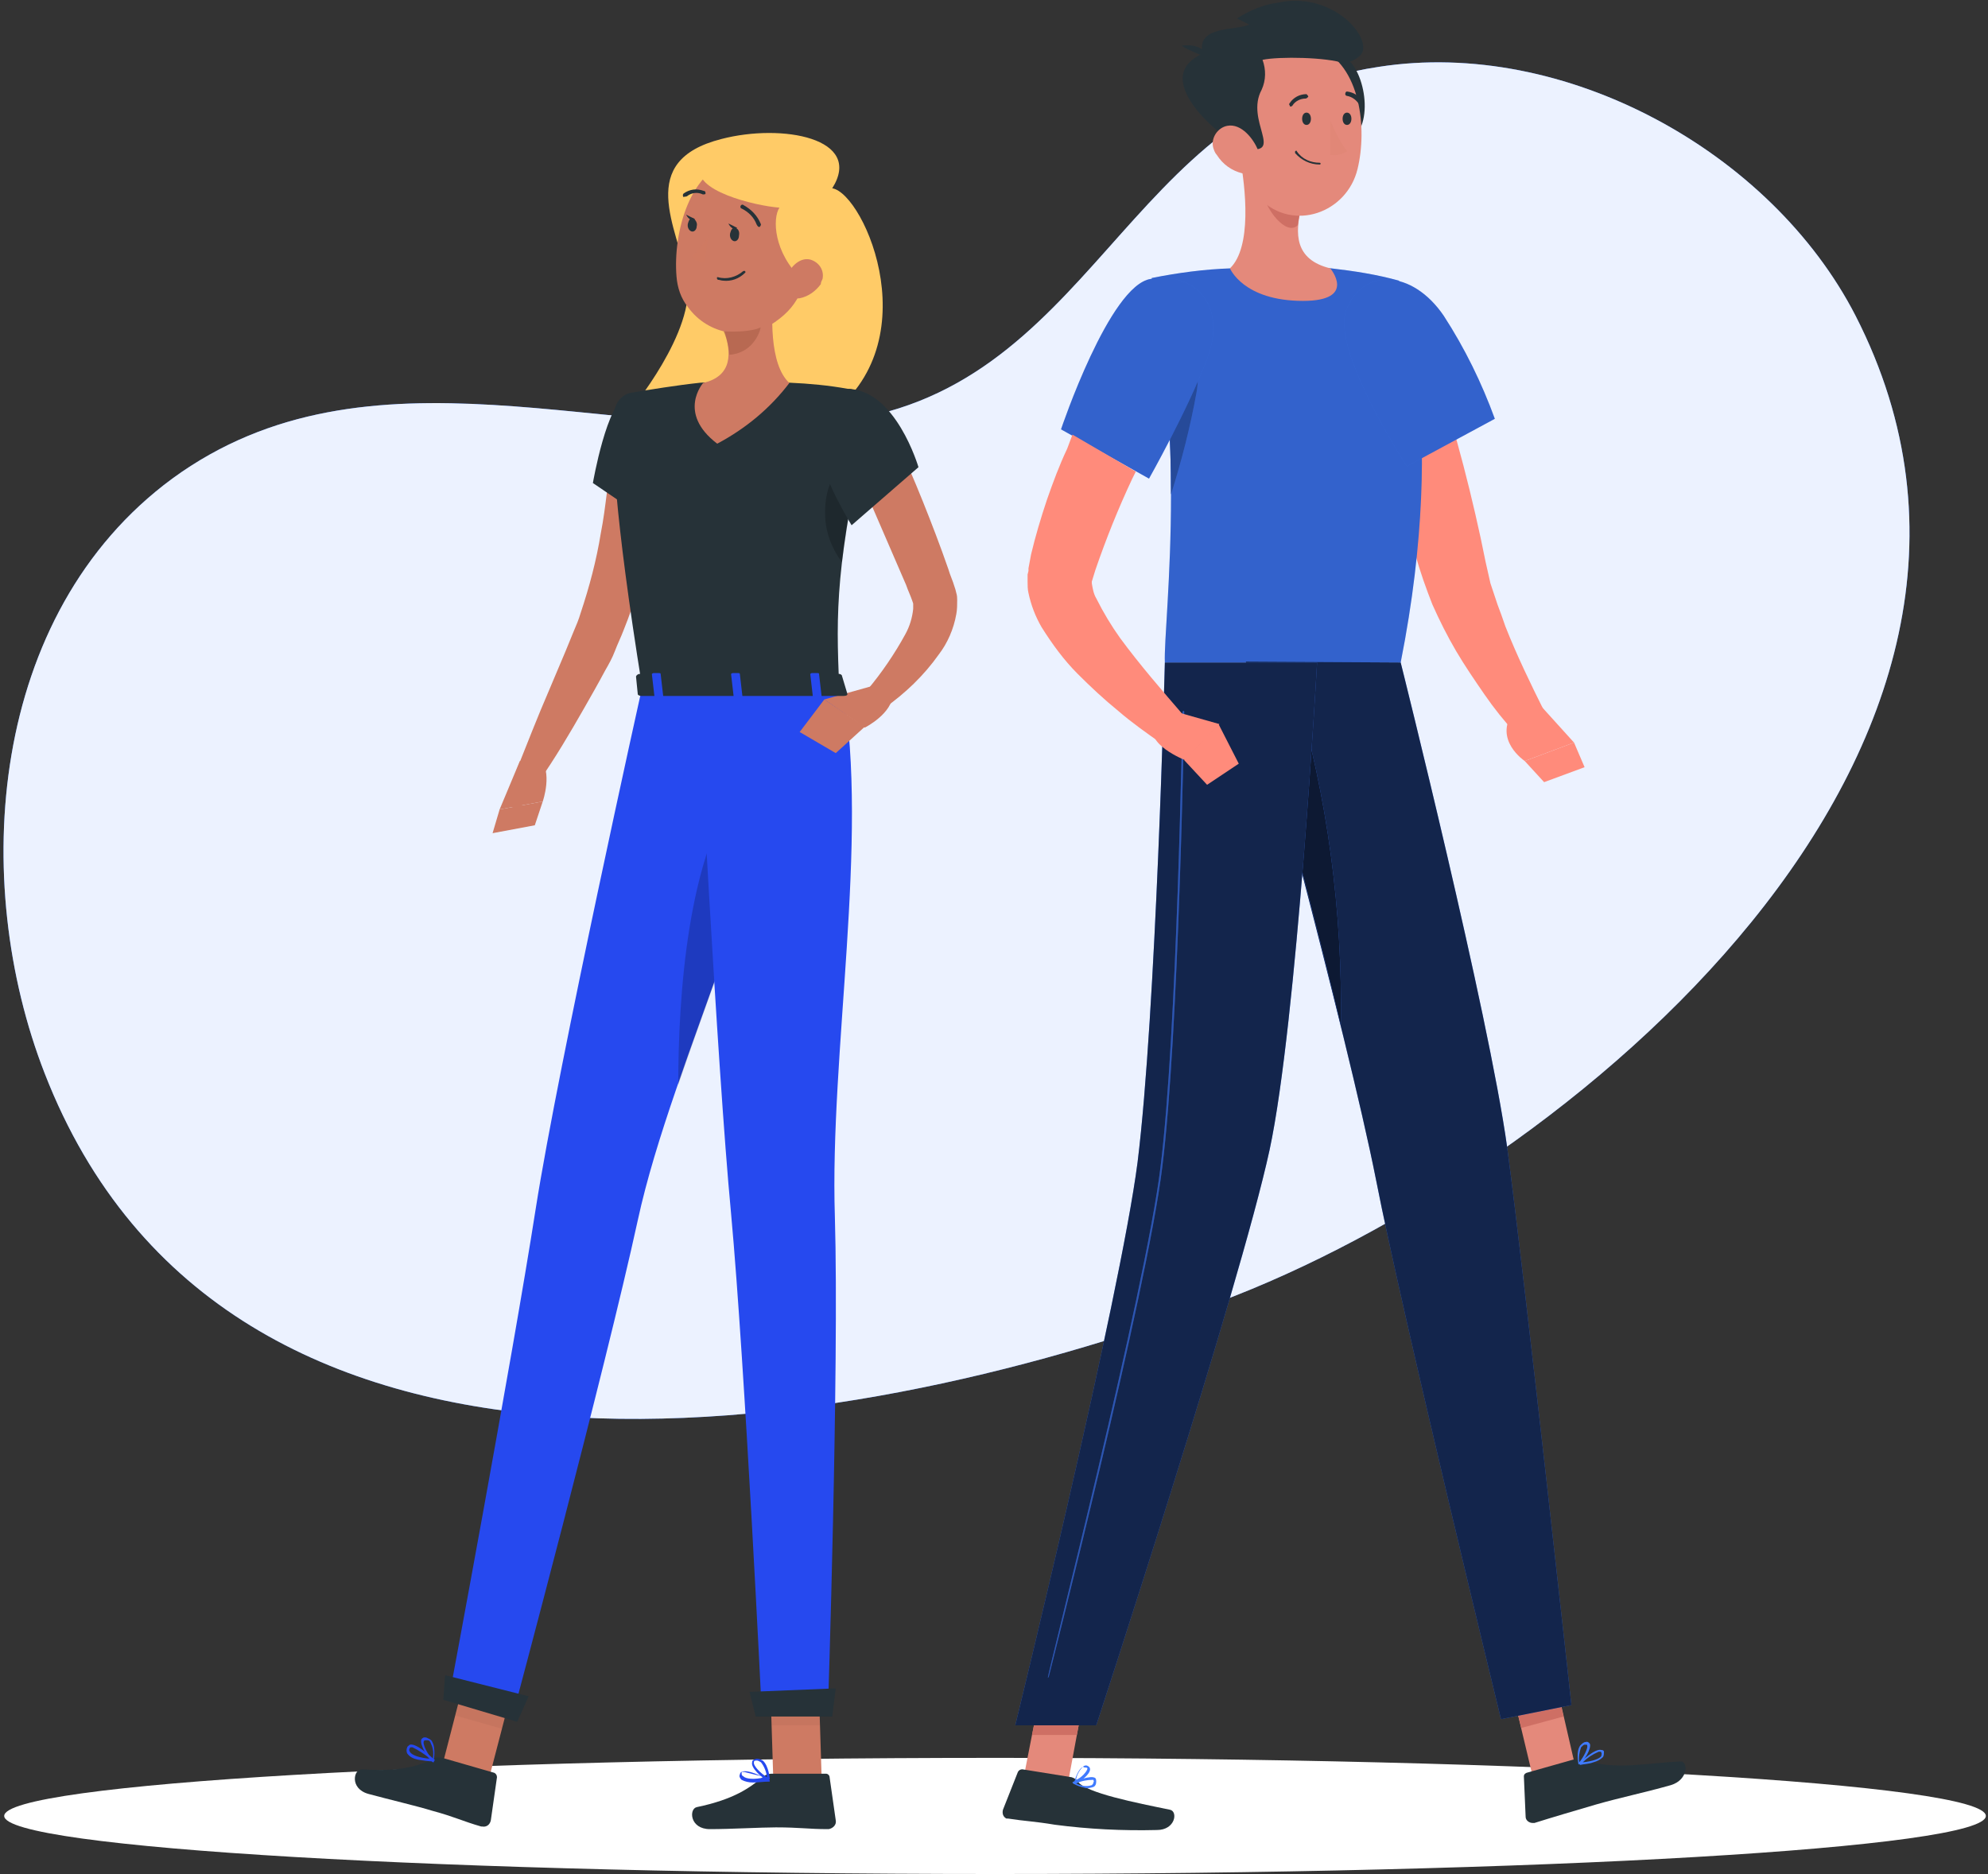 <?xml version="1.0" encoding="UTF-8"?>
<svg xmlns="http://www.w3.org/2000/svg" width="507" height="478" viewBox="0 0 507 478" fill="none">
  <rect x="0" y="0" width="507" height="478" fill="#333333" stroke="none"/>
  <g clip-path="url(#clip0_165:4878)">
    <path d="M211.797 107.718C155.918 113.329 93.98 85.501 43.936 122.081C-2.966 156.64 -7.679 224.862 11.396 273.784C57.625 392.723 213.368 368.486 310.763 332.131C400.304 298.694 529.566 190.751 473.238 80.564C451.695 38.599 398.958 9.65 351.606 17.055C286.302 26.705 279.121 100.986 211.797 107.718Z" fill="#407BFF"></path>
    <path opacity="0.9" d="M211.797 107.718C155.918 113.329 93.98 85.501 43.936 122.081C-2.966 156.64 -7.679 224.862 11.396 273.784C57.625 392.723 213.368 368.486 310.763 332.131C400.304 298.694 529.566 190.751 473.238 80.564C451.695 38.599 398.958 9.65 351.606 17.055C286.302 26.705 279.121 100.986 211.797 107.718Z" fill="white"></path>
    <path d="M253.762 478C393.319 478 506.452 471.369 506.452 463.189C506.452 455.009 393.319 448.377 253.762 448.377C114.206 448.377 1.073 455.009 1.073 463.189C1.073 471.369 114.206 478 253.762 478Z" fill="white"></path>
    <path d="M183.97 35.458C161.977 41.068 172.749 57.899 175.218 71.139C177.686 84.379 160.631 104.801 160.631 104.801C160.631 104.801 181.277 125.672 209.553 107.27C237.829 88.868 220.549 49.371 212.246 48.025C220.325 35.233 199.454 31.418 183.97 35.458Z" fill="#FFCB67"></path>
    <path d="M207.757 54.981C206.187 45.556 197.434 39.048 188.009 40.619C175.891 42.639 171.627 59.469 172.525 70.466C172.749 73.383 173.647 76.076 175.442 78.32C180.603 85.501 190.478 87.072 197.659 82.135C204.391 77.423 205.289 72.71 207.757 61.265C207.982 59.021 207.982 57.001 207.757 54.981Z" fill="#CE7A63"></path>
    <path d="M210.226 48.698C206.635 33.214 181.277 36.355 178.808 42.414C176.115 48.474 192.497 52.513 198.781 52.962C196.986 55.655 197.21 64.407 204.616 71.364C213.143 69.793 218.529 55.655 210.226 48.698Z" fill="#FFCB67"></path>
    <path d="M187.56 58.123C186.887 57.899 186.438 58.572 186.214 59.47C185.989 60.367 186.438 61.265 187.111 61.489C187.785 61.714 188.458 61.041 188.458 60.143C188.682 59.021 188.233 58.347 187.56 58.123Z" fill="#263238"></path>
    <path d="M176.789 55.655C176.115 55.43 175.667 56.104 175.442 57.001C175.218 57.899 175.667 58.797 176.34 59.021C177.013 59.245 177.686 58.572 177.686 57.675C177.911 57.001 177.462 56.104 176.789 55.655Z" fill="#263238"></path>
    <path d="M174.993 54.757L177.237 55.879C175.891 56.776 174.993 54.757 174.993 54.757Z" fill="#263238"></path>
    <path opacity="0.16" d="M179.706 66.876C178.36 66.876 177.237 66.427 176.34 65.529C177.911 63.958 179.482 62.163 180.604 60.143L179.706 66.876Z" fill="#CE7A63"></path>
    <path d="M190.029 69.569C190.253 69.344 190.029 69.344 190.029 69.12C190.029 69.12 189.804 69.12 189.58 69.12C187.785 70.691 185.316 71.364 183.072 70.691C182.848 70.691 182.848 70.691 182.848 70.915C182.848 71.139 182.848 71.139 183.072 71.364C183.521 71.364 183.97 71.588 184.419 71.588C186.438 71.813 188.458 71.139 190.029 69.569Z" fill="#263238"></path>
    <path d="M209.777 71.139C210.226 68.895 208.88 66.875 206.636 66.202C203.718 65.529 201.25 68.446 200.352 71.139C199.454 73.832 200.801 76.525 203.943 76.076C206.187 75.627 207.982 74.281 209.329 72.486C209.329 72.037 209.553 71.588 209.777 71.139Z" fill="#CE7A63"></path>
    <path d="M193.62 57.899C193.844 57.899 193.844 57.899 193.62 57.899C193.844 57.899 194.069 57.45 194.069 57.225C193.171 54.981 191.6 53.41 189.581 52.288C189.356 52.064 188.907 52.288 188.907 52.513C188.683 52.737 188.907 53.186 189.132 53.186C190.927 54.084 192.274 55.43 192.947 57.225C193.171 57.674 193.396 57.899 193.62 57.899Z" fill="#263238"></path>
    <path d="M175.217 50.044C176.339 49.147 177.91 48.922 179.257 49.596C179.481 49.596 179.93 49.596 179.93 49.371C179.93 49.147 179.93 48.698 179.481 48.698C177.686 48.025 175.891 48.249 174.32 49.371C174.095 49.596 174.095 50.044 174.32 50.269C174.769 50.044 174.768 50.269 175.217 50.044Z" fill="#263238"></path>
    <path d="M185.766 57.001L188.01 58.123C186.663 59.021 185.766 57.001 185.766 57.001Z" fill="#263238"></path>
    <path d="M168.71 116.022C168.485 120.061 168.037 123.652 167.588 127.467C167.139 131.282 166.466 134.872 165.568 138.687C163.997 146.093 161.977 153.499 159.06 160.68C158.387 162.475 157.489 164.271 156.816 166.066C156.143 167.861 155.245 169.432 154.347 171.003C152.552 174.369 150.757 177.511 148.961 180.653C145.371 186.936 141.556 193.444 137.292 199.503L131.682 196.586C134.375 189.854 137.068 182.897 139.985 176.164L144.249 166.066L146.269 161.129C146.942 159.558 147.615 157.987 148.064 156.416C150.308 149.684 152.103 142.951 153.225 135.994C153.899 132.628 154.347 129.038 154.796 125.447C155.245 121.856 155.694 118.266 155.918 115.124L168.71 116.022Z" fill="#CE7A63"></path>
    <path opacity="0.2" d="M160.406 105.699L153.898 124.998L164.446 132.179L160.406 105.699Z" fill="black"></path>
    <path d="M132.579 194.117L127.418 206.46L138.414 204.44C138.414 204.44 141.107 196.81 137.517 193.22L132.579 194.117Z" fill="#CE7A63"></path>
    <path d="M125.622 212.519L136.394 210.5L138.414 204.44L127.417 206.46L125.622 212.519Z" fill="#CE7A63"></path>
    <path d="M124.5 454.437L112.606 451.07L119.788 423.243L131.682 426.834L124.5 454.437Z" fill="#CE7A63"></path>
    <path d="M112.831 448.377L126.071 452.192C126.52 452.417 126.744 452.866 126.744 453.314L125.174 464.311C124.949 465.433 124.051 466.106 122.929 465.882H122.705C117.992 464.535 115.973 463.413 110.138 461.842C106.547 460.72 98.917 458.925 93.98 457.578C89.043 456.232 90.165 451.07 92.409 451.295C102.283 451.968 106.772 450.397 110.587 448.602C111.26 448.153 111.933 448.153 112.831 448.377Z" fill="#263238"></path>
    <g opacity="0.2">
      <path opacity="0.2" d="M119.788 423.243L116.197 437.606L128.091 440.972L131.682 426.834L119.788 423.243Z" fill="black"></path>
    </g>
    <path d="M163.773 175.267C163.773 175.267 142.454 271.091 136.619 308.344C130.56 347.167 114.402 433.566 114.402 433.566L130.56 438.279C130.56 438.279 154.348 349.411 162.651 311.261C171.628 269.745 200.801 214.314 200.353 175.267H163.773Z" fill="#2649EF"></path>
    <path d="M130.56 202.196L131.008 210.051C131.008 210.051 133.253 208.255 133.028 206.011C132.804 203.767 136.17 202.645 137.068 199.952L130.56 202.196Z" fill="#CE7A63"></path>
    <path opacity="0.2" d="M189.356 199.279C175.218 217.456 172.974 254.709 172.974 276.701C183.521 245.732 197.435 212.295 200.128 184.917C196.761 188.732 192.946 194.566 189.356 199.279Z" fill="black"></path>
    <path d="M209.553 453.764H197.21L196.312 425.263H208.655L209.553 453.764Z" fill="#CE7A63"></path>
    <path d="M196.761 452.417H210.675C211.123 452.417 211.572 452.866 211.572 453.315L213.143 464.311C213.367 465.433 212.47 466.331 211.348 466.555H211.123C206.186 466.555 203.942 466.106 197.883 466.106C194.068 466.106 186.438 466.555 181.052 466.555C175.89 466.555 175.666 461.393 177.686 460.945C187.336 458.925 191.151 456.008 194.517 453.315C195.19 452.641 196.088 452.417 196.761 452.417Z" fill="#263238"></path>
    <g opacity="0.2">
      <path opacity="0.2" d="M196.312 425.263L196.761 440.074H209.104L208.655 425.263H196.312Z" fill="black"></path>
    </g>
    <path d="M177.91 175.267C177.91 175.267 182.847 271.764 186.438 309.466C190.028 348.514 194.292 437.157 194.292 437.157H211.123C211.123 437.157 214.041 348.962 212.919 310.363C211.572 268.398 221.671 214.314 214.938 175.267H177.91Z" fill="#2649EF"></path>
    <path d="M212.245 437.83H192.721L191.15 431.547L213.143 430.649L212.245 437.83Z" fill="#263238"></path>
    <path d="M192.049 454.661C190.927 454.661 190.029 454.437 189.132 453.988C188.683 453.539 188.458 453.09 188.683 452.641C188.683 452.417 188.907 451.968 189.132 451.968C190.702 451.071 195.64 453.764 196.088 453.988C196.313 453.988 196.313 454.212 196.313 454.212C196.313 454.437 196.313 454.437 196.088 454.437C194.742 454.437 193.395 454.661 192.049 454.661ZM189.805 451.968C189.58 451.968 189.356 451.968 189.356 451.968C189.132 451.968 189.132 452.193 189.132 452.193C189.132 452.641 189.132 452.866 189.58 453.09C190.254 453.764 192.273 453.988 195.191 453.315C193.395 452.866 191.6 452.417 189.805 451.968Z" fill="#2649EF"></path>
    <path d="M195.863 454.212C194.292 453.539 191.375 450.846 191.824 449.5C191.824 449.051 192.048 448.826 192.946 448.602C193.619 448.602 194.068 448.826 194.517 449.051C196.088 450.397 196.312 453.764 196.312 453.764C196.312 453.764 196.312 453.988 196.088 453.988C196.088 454.212 196.088 454.212 195.863 454.212ZM192.946 449.051C192.273 449.051 192.273 449.275 192.273 449.5C192.048 450.397 194.068 452.417 195.639 453.315C195.414 451.968 194.966 450.622 194.068 449.5C193.619 449.275 193.395 449.051 192.946 449.051Z" fill="#2649EF"></path>
    <path d="M131.906 439.177L113.056 433.566L113.504 427.283L134.824 432.669L131.906 439.177Z" fill="#263238"></path>
    <path d="M106.547 448.826C105.425 448.602 104.527 448.153 103.854 447.255C103.629 446.807 103.629 446.133 103.854 445.684C103.854 445.46 104.303 445.236 104.527 445.011C106.322 444.562 110.137 448.377 110.811 448.826C110.811 448.826 111.035 449.051 110.811 449.051L110.586 449.275C109.24 449.275 107.893 449.051 106.547 448.826ZM105.2 445.684C104.976 445.684 104.752 445.684 104.752 445.684C104.527 445.684 104.527 445.909 104.527 445.909C104.303 446.133 104.303 446.582 104.527 446.807C104.976 447.704 106.996 448.377 109.689 448.602C108.342 447.48 106.996 446.582 105.2 445.684Z" fill="#2649EF"></path>
    <path d="M110.362 449.499C109.016 448.377 106.996 445.011 107.445 443.665C107.669 443.44 107.893 442.992 108.791 443.216C109.24 443.44 109.913 443.665 110.138 444.114C111.26 445.909 110.586 449.051 110.586 449.275C110.811 449.275 110.811 449.499 110.362 449.499C110.586 449.499 110.586 449.499 110.362 449.499ZM109.016 443.889C108.342 443.889 108.118 443.889 108.118 444.114C107.669 444.787 109.016 447.48 110.362 448.826C110.586 447.48 110.586 446.133 109.913 444.787C109.689 444.114 109.464 443.889 109.016 443.889Z" fill="#2649EF"></path>
    <path d="M223.017 174.818L210.226 178.408L220.549 185.59C220.549 185.59 227.73 181.999 227.73 176.838L223.017 174.818Z" fill="#CE7A63"></path>
    <path d="M228.178 111.084C230.647 116.695 233.116 122.305 235.36 127.915C237.604 133.526 239.848 139.361 241.868 145.195C242.317 146.766 242.99 148.113 243.439 149.684L243.663 150.357L243.887 151.254C244.112 151.928 244.112 152.601 244.112 153.05C244.112 154.172 244.112 155.518 243.887 156.64C243.214 160.455 241.643 164.046 239.399 166.963C235.584 172.349 230.871 176.838 225.486 180.653L221.222 175.94C224.812 171.676 228.178 166.739 230.871 161.802C231.994 159.782 232.667 157.538 232.891 155.294C232.891 154.845 232.891 154.621 232.891 154.396C232.891 154.172 232.891 154.172 232.891 153.947L232.667 153.274C232.218 151.928 231.545 150.581 231.096 149.235L223.915 132.628C221.446 127.018 219.202 121.407 216.733 115.797L228.178 111.084Z" fill="#CE7A63"></path>
    <path d="M203.942 186.712L213.143 192.098L220.549 185.366L210.226 178.409L203.942 186.712Z" fill="#CE7A63"></path>
    <path d="M159.957 100.986C154.796 102.332 151.205 123.203 151.205 123.203L170.729 136.443C170.729 136.443 178.808 111.533 174.768 105.923C170.953 100.313 167.587 99.191 159.957 100.986Z" fill="#263238"></path>
    <path d="M156.591 105.474C155.918 112.656 156.591 130.609 163.773 175.267H214.041C213.144 155.967 213.144 143.625 221.447 106.596C222.12 103.23 220.1 99.864 216.734 99.191C216.51 99.191 216.51 99.191 216.285 99.191C211.348 98.293 206.411 97.844 201.474 97.62C193.844 97.171 186.214 97.171 178.584 97.62C172.3 98.293 165.568 99.415 161.528 100.088C158.836 100.313 156.816 102.557 156.591 105.474Z" fill="#263238"></path>
    <path opacity="0.2" d="M218.754 116.695C214.266 117.817 210.002 122.754 210.451 131.955C210.675 136.219 212.246 140.034 214.714 143.4C215.612 136.443 216.959 128.14 218.978 117.817L218.754 116.695Z" fill="black"></path>
    <path d="M214.715 172.349L216.061 176.837C216.286 177.286 215.837 177.511 215.164 177.511H163.549C163.1 177.511 162.651 177.286 162.651 177.062L162.202 172.574C162.202 172.349 162.651 171.9 163.1 171.9H214.042C214.266 171.9 214.715 172.125 214.715 172.349Z" fill="#263238"></path>
    <path d="M207.758 177.96H209.104C209.329 177.96 209.553 177.735 209.553 177.735L208.88 171.901C208.88 171.676 208.655 171.676 208.431 171.676H207.085C206.86 171.676 206.636 171.901 206.636 171.901L207.309 177.735C207.309 177.735 207.533 177.96 207.758 177.96Z" fill="#2649EF"></path>
    <path d="M167.363 177.96H168.71C168.934 177.96 169.159 177.735 169.159 177.735L168.485 171.901C168.485 171.676 168.261 171.676 168.037 171.676H166.69C166.466 171.676 166.241 171.901 166.241 171.901L166.914 177.735C166.914 177.735 167.139 177.96 167.363 177.96Z" fill="#2649EF"></path>
    <path d="M187.561 177.96H188.907C189.131 177.96 189.356 177.735 189.356 177.735L188.683 171.901C188.683 171.676 188.458 171.676 188.234 171.676H186.887C186.663 171.676 186.438 171.901 186.438 171.901L187.112 177.735C186.887 177.735 187.336 177.96 187.561 177.96Z" fill="#2649EF"></path>
    <path d="M216.061 99.191C228.404 99.191 234.238 119.164 234.238 119.164L217.183 133.975C217.183 133.975 210.002 122.305 209.104 115.573C207.982 108.616 210.002 99.191 216.061 99.191Z" fill="#263238"></path>
    <path d="M363.949 88.419C366.642 96.498 369.11 104.352 371.579 112.656C373.823 120.734 375.842 129.038 377.638 137.341C378.535 141.829 379.209 144.971 380.106 148.786L381.004 151.479L381.902 154.172C382.575 155.967 383.248 157.763 383.921 159.782C386.839 167.188 390.429 174.594 394.02 181.775L386.614 187.161C383.697 184.019 381.004 180.653 378.535 177.062C376.067 173.472 373.598 169.881 371.354 166.066C369.11 162.251 367.09 158.211 365.295 154.172C363.724 150.133 362.153 145.869 361.031 141.605C358.787 133.75 356.319 125.896 353.85 118.041L346.444 94.254L363.949 88.419Z" fill="#FF8B7B"></path>
    <path d="M392.898 179.979L401.425 189.405L388.858 194.118C388.858 194.118 380.779 188.732 385.941 181.55L392.898 179.979Z" fill="#FF8B7B"></path>
    <path d="M404.118 195.688L393.796 199.503L388.858 194.117L401.426 189.405L404.118 195.688Z" fill="#FF8B7B"></path>
    <path d="M390.878 453.091L401.649 450.173L395.815 424.814L384.818 427.732L390.878 453.091Z" fill="#E4897B"></path>
    <path d="M277.101 429.078V429.303L274.633 442.543L272.389 454.661L261.168 452.866L263.188 442.543L265.881 429.303V429.078H277.101Z" fill="#E4897B"></path>
    <path d="M273.285 453.315L260.718 451.295C260.269 451.295 259.821 451.519 259.596 451.968L255.781 461.618C255.557 462.516 255.781 463.413 256.679 463.862C256.903 463.862 256.903 463.862 257.128 463.862C261.391 464.535 263.636 464.535 269.022 465.433C277.549 466.555 286.301 467.004 295.053 466.779C299.766 466.779 300.439 462.067 298.42 461.618C289.668 459.823 277.1 457.354 274.856 454.437C274.407 453.763 273.959 453.539 273.285 453.315Z" fill="#263238"></path>
    <path d="M401.201 448.827L389.307 452.193C388.858 452.417 388.634 452.642 388.634 453.09L389.083 463.413C389.083 464.311 389.98 464.984 390.878 464.984C391.102 464.984 391.102 464.984 391.327 464.984C395.591 463.638 401.65 461.843 407.036 460.272C413.319 458.476 418.93 457.354 426.111 455.335C430.599 453.988 430.599 449.275 428.579 449.275C419.603 449.724 412.646 451.52 403.894 449.051C403.221 448.827 402.099 448.827 401.201 448.827Z" fill="#263238"></path>
    <path d="M395.815 424.814L398.732 437.83L387.96 440.748L384.818 427.732L395.815 424.814Z" fill="#CE6F64"></path>
    <path d="M277.1 429.303L274.632 442.543H263.187L265.879 429.303H277.1Z" fill="#CE6F64"></path>
    <path d="M357.216 168.984H297.073C296.849 163.822 298.644 147.44 298.644 126.121C298.644 111.309 297.746 96.274 295.502 81.687C295.054 78.096 294.38 74.506 293.707 70.915C300.439 69.569 307.172 68.671 313.904 68.447C322.432 67.998 330.96 67.998 339.487 68.447C345.322 69.12 351.157 70.017 356.767 71.588C356.543 71.588 369.783 105.699 357.216 168.984Z" fill="#407BFF"></path>
    <path opacity="0.2" d="M357.216 168.984H297.073C296.849 163.822 298.644 147.44 298.644 126.121C298.644 111.309 297.746 96.274 295.502 81.687C295.054 78.096 294.38 74.506 293.707 70.915C300.439 69.569 307.172 68.671 313.904 68.447C322.432 67.998 330.96 67.998 339.487 68.447C345.322 69.12 351.157 70.017 356.767 71.588C356.543 71.588 369.783 105.699 357.216 168.984Z" fill="black"></path>
    <path d="M305.153 100.088C303.582 108.841 301.338 117.593 298.645 126.12C298.645 111.309 297.747 96.273 295.503 81.686C302.235 83.033 306.948 89.541 305.153 100.088Z" fill="#407BFF"></path>
    <path opacity="0.4" d="M305.153 100.088C303.582 108.841 301.338 117.593 298.645 126.12C298.645 111.309 297.747 96.273 295.503 81.686C302.235 83.033 306.948 89.541 305.153 100.088Z" fill="black"></path>
    <path d="M343.302 79.218C339.487 89.317 358.786 118.939 358.786 118.939L381.228 106.821C377.862 97.62 373.598 88.868 368.212 80.565C360.133 68.671 347.341 68.222 343.302 79.218Z" fill="#407BFF"></path>
    <path opacity="0.2" d="M343.302 79.218C339.487 89.317 358.786 118.939 358.786 118.939L381.228 106.821C377.862 97.62 373.598 88.868 368.212 80.565C360.133 68.671 347.341 68.222 343.302 79.218Z" fill="black"></path>
    <path d="M316.148 39.721C317.719 48.025 319.29 63.06 313.68 68.446C313.68 68.446 317.046 76.749 332.306 76.749C346.22 76.749 339.263 68.446 339.263 68.446C330.062 66.202 330.286 59.469 331.857 52.962L316.148 39.721Z" fill="#E4897B"></path>
    <path d="M322.656 45.107L331.857 52.962C331.408 54.533 331.184 55.879 330.959 57.45C328.042 60.367 322.656 53.186 322.207 49.371C322.207 48.025 322.431 46.678 322.656 45.107Z" fill="#CE6F64"></path>
    <path d="M342.405 14.363C348.015 16.607 350.932 32.316 343.976 35.906C337.019 39.497 331.857 9.874 342.405 14.363Z" fill="#263238"></path>
    <path d="M315.251 27.379C315.924 38.599 315.7 45.107 321.31 50.718C329.838 59.245 343.527 54.308 346.22 43.088C348.688 32.989 347.117 16.607 336.121 12.118C328.267 8.977 319.515 12.567 316.148 20.422C315.475 22.442 315.026 24.91 315.251 27.379Z" fill="#E4897B"></path>
    <path d="M347.566 13.016C348.24 10.099 345.322 6.508 343.078 4.713C338.365 0.898 332.082 -0.673 326.023 0.673C322.208 1.122 318.617 2.693 315.475 4.713L318.617 6.284C315.026 7.855 304.928 6.508 306.723 13.689C291.912 20.197 313.68 37.253 317.944 37.926C327.594 39.497 317.495 30.745 321.759 22.89C322.881 20.422 322.881 17.729 321.983 15.26C326.247 14.363 338.365 14.587 342.854 16.158C344.873 15.709 347.118 14.587 347.566 13.016Z" fill="#263238"></path>
    <path d="M308.518 15.036C308.518 15.036 307.172 10.772 301.337 11.67C302.908 12.792 306.723 14.138 308.518 15.036Z" fill="#263238"></path>
    <path d="M310.313 39.497C311.884 41.965 314.128 43.536 316.821 44.209C320.411 45.107 321.982 41.741 320.86 38.375C319.738 35.457 316.596 31.418 313.006 32.091C310.537 32.54 308.742 35.233 309.415 37.701C309.64 38.375 309.864 39.048 310.313 39.497Z" fill="#E4897B"></path>
    <path d="M357.215 168.983C357.215 168.983 379.657 258.524 384.369 292.635C389.082 328.092 400.752 434.913 400.752 434.913L382.799 438.503C382.799 438.503 357.664 335.498 350.932 300.938C343.526 263.461 317.719 168.759 317.719 168.759L357.215 168.983Z" fill="#407BFF"></path>
    <path opacity="0.7" d="M357.215 168.983C357.215 168.983 379.657 258.524 384.369 292.635C389.082 328.092 400.752 434.913 400.752 434.913L382.799 438.503C382.799 438.503 357.664 335.498 350.932 300.938C343.526 263.461 317.719 168.759 317.719 168.759L357.215 168.983Z" fill="black"></path>
    <path d="M330.287 175.491L325.125 195.913C330.062 214.315 336.57 239 341.956 261.441C342.405 232.492 338.59 203.318 330.287 175.491Z" fill="#407BFF"></path>
    <path opacity="0.8" d="M330.287 175.491L325.125 195.913C330.062 214.315 336.57 239 341.956 261.441C342.405 232.492 338.59 203.318 330.287 175.491Z" fill="black"></path>
    <path d="M335.898 168.983C335.898 168.983 330.736 260.993 323.779 293.308C316.149 328.541 279.57 440.075 279.57 440.075H258.924C258.924 440.075 285.629 331.234 290.117 296.45C294.83 258.524 297.074 168.983 297.074 168.983H335.898Z" fill="#407BFF"></path>
    <path opacity="0.7" d="M335.898 168.983C335.898 168.983 330.736 260.993 323.779 293.308C316.149 328.541 279.57 440.075 279.57 440.075H258.924C258.924 440.075 285.629 331.234 290.117 296.45C294.83 258.524 297.074 168.983 297.074 168.983H335.898Z" fill="black"></path>
    <path d="M267.227 427.956C267.227 427.956 267.002 427.732 267.227 427.956C267.002 427.732 267.002 427.732 267.227 427.956C267.227 426.61 292.137 329.214 295.952 297.797C300.216 263.686 301.562 182.224 301.562 181.551L301.787 181.326C301.787 181.326 302.011 181.326 302.011 181.551C302.011 182.224 300.664 263.91 296.401 297.797C292.586 329.214 267.676 426.834 267.451 427.732L267.227 427.956Z" fill="#407BFF"></path>
    <path opacity="0.3" d="M267.227 427.956C267.227 427.956 267.002 427.732 267.227 427.956C267.002 427.732 267.002 427.732 267.227 427.956C267.227 426.61 292.137 329.214 295.952 297.797C300.216 263.686 301.562 182.224 301.562 181.551L301.787 181.326C301.787 181.326 302.011 181.326 302.011 181.551C302.011 182.224 300.664 263.91 296.401 297.797C292.586 329.214 267.676 426.834 267.451 427.732L267.227 427.956Z" fill="black"></path>
    <path d="M332.082 30.296C332.082 31.194 332.531 31.867 333.204 31.867C333.877 31.867 334.326 31.194 334.326 30.296C334.326 29.398 333.877 28.725 333.204 28.725C332.531 28.725 332.082 29.398 332.082 30.296Z" fill="#263238"></path>
    <path d="M342.404 30.296C342.404 31.194 342.853 31.867 343.526 31.867C344.2 31.867 344.648 31.194 344.648 30.296C344.648 29.398 344.2 28.725 343.526 28.725C342.853 28.725 342.404 29.398 342.404 30.296Z" fill="#263238"></path>
    <path opacity="0.16" d="M339.263 30.745C340.385 33.438 341.731 36.13 343.527 38.599C342.18 39.497 340.609 39.721 339.263 39.497V30.745Z" fill="#CE7A63"></path>
    <path d="M336.57 41.966C336.794 41.966 336.794 41.741 336.794 41.741C336.794 41.517 336.57 41.517 336.57 41.517C334.326 41.517 332.081 40.619 330.735 38.599C330.735 38.375 330.511 38.375 330.286 38.599C330.286 38.599 330.286 38.824 330.286 39.048C331.857 40.844 334.101 41.966 336.57 41.966Z" fill="#263238"></path>
    <path d="M329.165 27.154C329.39 27.154 329.39 27.154 329.614 26.93C330.287 25.808 331.634 25.135 332.98 25.135C333.205 25.135 333.429 24.91 333.653 24.686C333.653 24.462 333.429 24.237 333.205 24.013C331.409 24.013 329.838 24.91 328.941 26.257C328.716 26.481 328.716 26.706 328.941 26.93C328.941 27.154 328.941 27.154 329.165 27.154Z" fill="#263238"></path>
    <path d="M347.118 26.706H347.342C347.566 26.481 347.791 26.257 347.566 26.032C346.669 24.461 345.322 23.564 343.527 23.339C343.303 23.339 343.078 23.564 343.078 24.013C343.078 24.237 343.303 24.461 343.527 24.461C344.873 24.686 345.996 25.584 346.669 26.706C346.669 26.706 346.893 26.706 347.118 26.706Z" fill="#263238"></path>
    <path d="M293.482 71.139C282.935 72.71 270.592 109.514 270.592 109.514L293.033 122.081C293.033 122.081 302.907 104.577 307.844 91.561C313.006 77.871 304.927 69.344 293.482 71.139Z" fill="#407BFF"></path>
    <path opacity="0.2" d="M293.482 71.139C282.935 72.71 270.592 109.514 270.592 109.514L293.033 122.081C293.033 122.081 302.907 104.577 307.844 91.561C313.006 77.871 304.927 69.344 293.482 71.139Z" fill="black"></path>
    <path d="M276.652 456.007C277.325 456.232 278.222 456.007 278.896 455.783C279.345 455.559 279.569 455.11 279.569 454.437C279.569 454.212 279.569 453.763 279.344 453.539C278.222 452.641 274.183 454.437 273.734 454.437L273.51 454.661C273.51 454.661 273.51 454.885 273.734 454.885C274.632 455.559 275.754 455.783 276.652 456.007ZM278.671 453.988C278.896 453.988 278.896 453.988 278.896 454.212C278.896 454.212 279.12 454.437 278.896 454.437C278.896 454.885 278.671 455.11 278.447 455.334C277.1 455.783 275.754 455.559 274.407 454.885C275.978 454.212 277.325 453.988 278.671 453.988Z" fill="#407BFF"></path>
    <path d="M273.959 455.11C275.306 454.661 277.999 452.641 277.999 451.295C277.999 450.846 277.774 450.622 277.326 450.397C276.877 450.173 276.428 450.397 276.203 450.622C274.633 451.519 273.959 454.661 273.959 454.661C273.735 454.885 273.735 454.885 273.959 455.11C273.735 455.11 273.735 455.11 273.959 455.11ZM276.877 450.846C277.326 450.846 277.326 451.07 277.326 451.07C277.326 451.744 275.755 453.539 274.408 453.988C274.633 452.641 275.306 451.519 276.203 450.622C276.428 450.846 276.652 450.846 276.877 450.846Z" fill="#407BFF"></path>
    <path d="M406.362 449.5C407.26 449.275 408.157 448.827 408.831 448.153C409.055 447.704 409.055 447.256 409.055 446.807C409.055 446.582 408.831 446.358 408.382 446.358C406.811 445.909 403.22 449.275 402.771 449.724V449.949L402.996 450.173C403.894 449.949 405.24 449.949 406.362 449.5ZM407.709 446.807C407.933 446.807 408.157 446.807 408.157 446.807C408.382 446.807 408.382 447.031 408.382 447.031C408.606 447.256 408.382 447.705 408.382 447.929C407.933 448.602 406.138 449.275 403.669 449.5C404.791 448.378 406.138 447.48 407.709 446.807Z" fill="#407BFF"></path>
    <path d="M402.771 449.948C404.118 449.051 405.913 445.909 405.464 444.787C405.24 444.562 405.016 444.114 404.342 444.338C403.893 444.338 403.445 444.787 402.996 445.236C401.874 446.807 402.547 449.724 402.547 449.948C402.547 449.948 402.547 450.173 402.771 449.948C402.771 450.173 402.771 450.173 402.771 449.948ZM404.118 445.011C404.791 445.011 404.791 445.011 404.791 445.236C405.016 445.909 403.893 448.153 402.771 449.5C402.547 448.153 402.771 447.031 403.22 445.685C403.669 445.236 403.893 445.011 404.118 445.011Z" fill="#407BFF"></path>
    <path d="M289.667 120.286L288.77 122.081C285.179 129.711 282.037 137.566 279.344 145.42L278.447 148.337C278.447 148.786 278.447 148.562 278.447 148.562V148.786C278.671 150.133 278.895 151.479 279.569 152.601C281.364 156.192 283.384 159.558 285.628 162.7C290.565 169.432 296.4 176.165 302.01 182.673L296.175 189.629C292.36 186.936 288.545 184.243 285.179 181.326C281.588 178.409 278.222 175.267 274.856 171.901C271.265 168.31 268.348 164.271 265.655 160.007C264.084 157.314 262.962 154.396 262.289 151.255C262.064 150.357 262.064 149.235 262.064 148.337C262.064 147.889 262.064 147.215 262.064 146.542L262.289 145.644C262.289 145.196 262.289 145.196 262.289 144.971L262.962 141.381C264.084 136.668 265.431 132.18 267.002 127.467C268.572 122.979 270.143 118.715 272.163 114.451L273.51 110.86L289.667 120.286Z" fill="#FF8B7B"></path>
    <path d="M315.923 194.791L307.845 200.177L302.01 193.893L310.762 184.692L315.923 194.791Z" fill="#FF8B7B"></path>
    <path d="M299.093 181.326L310.987 184.692L302.235 193.893C302.235 193.893 291.463 189.629 294.605 184.692L299.093 181.326Z" fill="#FF8B7B"></path>
    <path d="M184.708 84.445C186.503 89.831 186.952 95.89 179.322 97.685C179.322 97.685 172.59 105.315 182.913 113.17C190.094 109.355 196.377 104.193 201.315 97.685C196.153 92.973 196.602 79.957 197.5 73L184.708 84.445Z" fill="#CE7A63"></path>
    <path d="M194 83.5C191.6 84.7 186.5 84.667 184.5 84.5C185.5 86.5 186 89.5 186 90.5C191.6 90.1 193.667 85.333 194 83.5Z" fill="#9A523C" fill-opacity="0.42"></path>
  </g>
  <defs>
    <clipPath id="clip0_165:4878">
      <rect width="505.603" height="478" fill="white" transform="translate(0.849)"></rect>
    </clipPath>
  </defs>
</svg>
